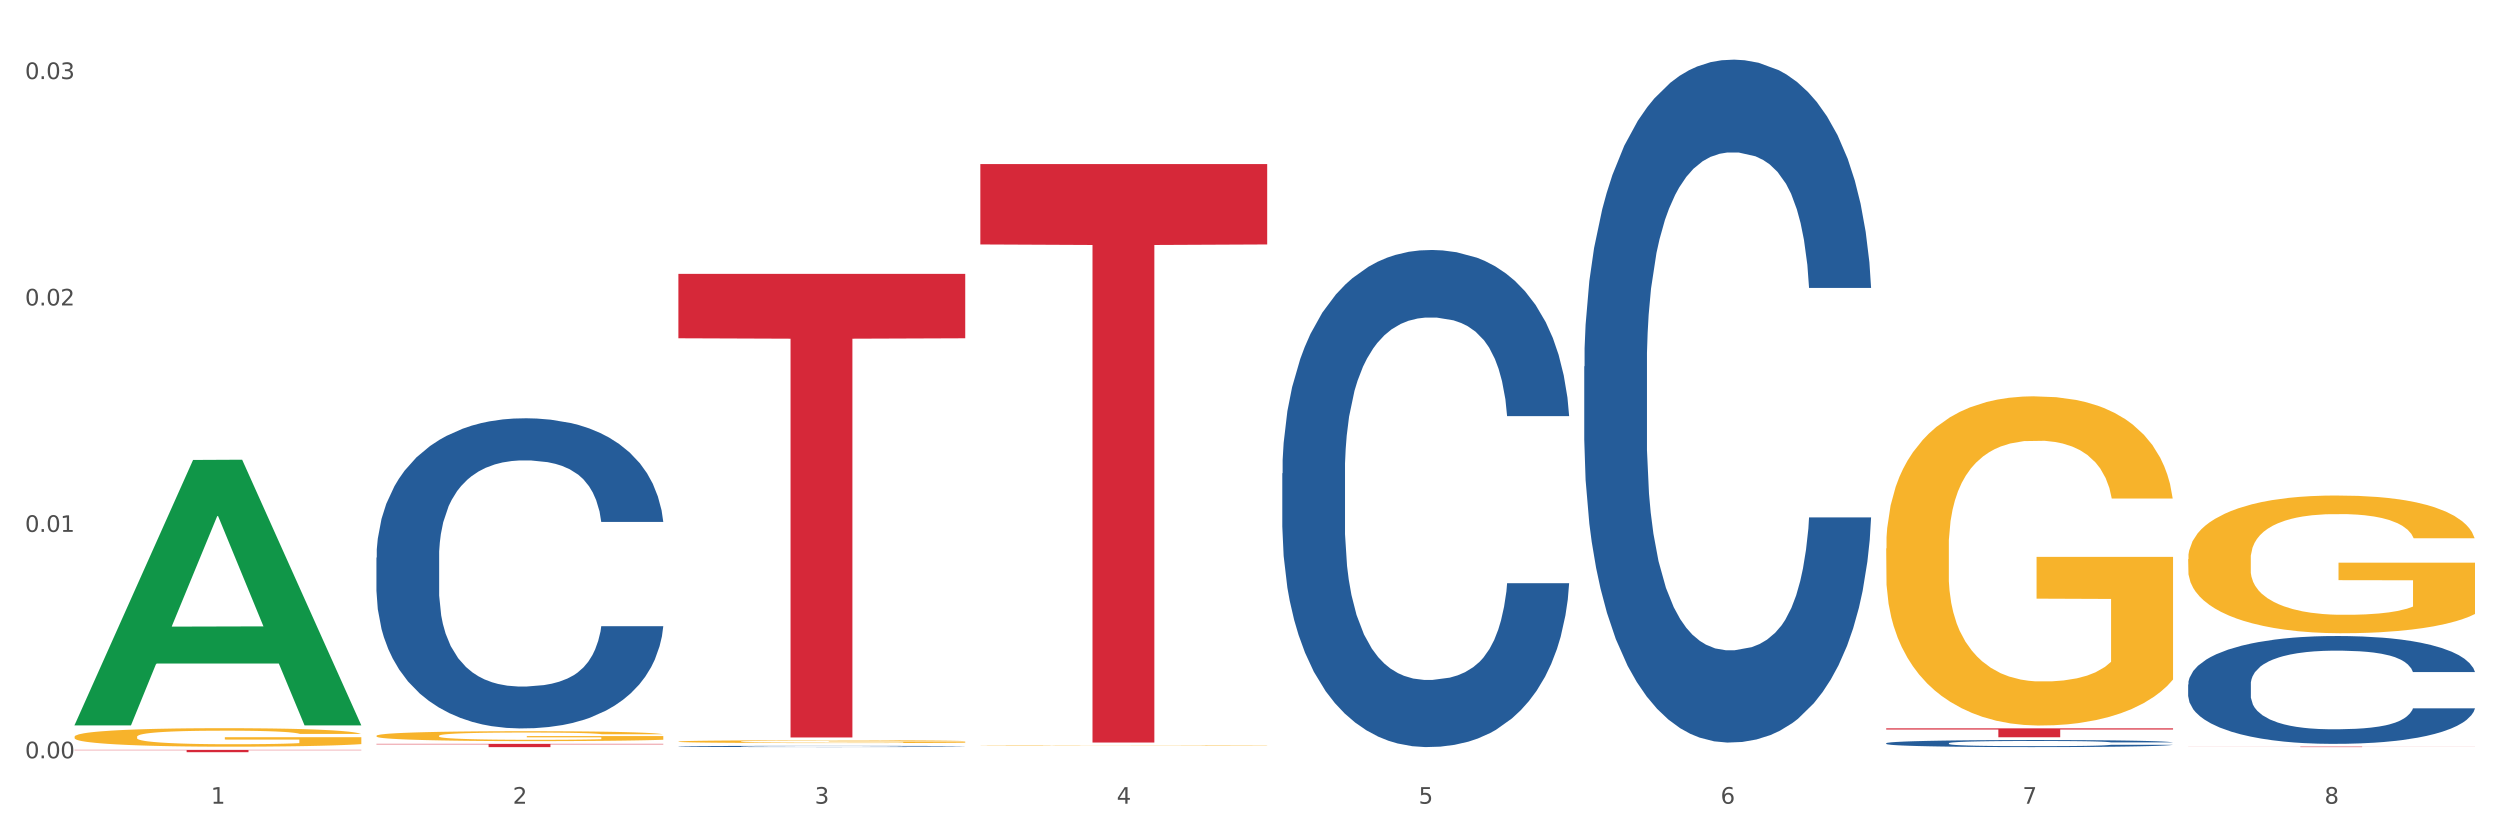 <?xml version="1.0" encoding="utf-8" standalone="no"?>
<!DOCTYPE svg PUBLIC "-//W3C//DTD SVG 1.1//EN"
  "http://www.w3.org/Graphics/SVG/1.1/DTD/svg11.dtd">
<svg xmlns:xlink="http://www.w3.org/1999/xlink" width="1080pt" height="360pt" viewBox="0 0 1080 360" xmlns="http://www.w3.org/2000/svg" version="1.1">
 <rect x="0" y="0" width="1080" height="360" fill="#333333" stroke="none"/>
 <defs>
  <style type="text/css">*{stroke-linejoin: round; stroke-linecap: butt}</style>
 </defs>
 <g id="figure_1">
  <g id="patch_1">
   <path d="M 0 360 
L 1080 360 
L 1080 0 
L 0 0 
z
" style="fill: #ffffff; stroke: #ffffff; stroke-linejoin: miter"/>
  </g>
  <g id="axes_1">
   <g id="matplotlib.axis_1">
    <g id="xtick_1">
     <g id="text_1">
      <!-- 1 -->
      <g style="fill: #4d4d4d" transform="translate(91.082 347.204) scale(0.096 -0.096)">
       <defs>
        <path id="DejaVuSans-31" d="M 794 531 
L 1825 531 
L 1825 4091 
L 703 3866 
L 703 4441 
L 1819 4666 
L 2450 4666 
L 2450 531 
L 3481 531 
L 3481 0 
L 794 0 
L 794 531 
z
" transform="scale(0.016)"/>
       </defs>
       <use xlink:href="#DejaVuSans-31"/>
      </g>
     </g>
    </g>
    <g id="xtick_2">
     <g id="text_2">
      <!-- 2 -->
      <g style="fill: #4d4d4d" transform="translate(221.525 347.204) scale(0.096 -0.096)">
       <defs>
        <path id="DejaVuSans-32" d="M 1228 531 
L 3431 531 
L 3431 0 
L 469 0 
L 469 531 
Q 828 903 1448 1529 
Q 2069 2156 2228 2338 
Q 2531 2678 2651 2914 
Q 2772 3150 2772 3378 
Q 2772 3750 2511 3984 
Q 2250 4219 1831 4219 
Q 1534 4219 1204 4116 
Q 875 4013 500 3803 
L 500 4441 
Q 881 4594 1212 4672 
Q 1544 4750 1819 4750 
Q 2544 4750 2975 4387 
Q 3406 4025 3406 3419 
Q 3406 3131 3298 2873 
Q 3191 2616 2906 2266 
Q 2828 2175 2409 1742 
Q 1991 1309 1228 531 
z
" transform="scale(0.016)"/>
       </defs>
       <use xlink:href="#DejaVuSans-32"/>
      </g>
     </g>
    </g>
    <g id="xtick_3">
     <g id="text_3">
      <!-- 3 -->
      <g style="fill: #4d4d4d" transform="translate(351.968 347.204) scale(0.096 -0.096)">
       <defs>
        <path id="DejaVuSans-33" d="M 2597 2516 
Q 3050 2419 3304 2112 
Q 3559 1806 3559 1356 
Q 3559 666 3084 287 
Q 2609 -91 1734 -91 
Q 1441 -91 1130 -33 
Q 819 25 488 141 
L 488 750 
Q 750 597 1062 519 
Q 1375 441 1716 441 
Q 2309 441 2620 675 
Q 2931 909 2931 1356 
Q 2931 1769 2642 2001 
Q 2353 2234 1838 2234 
L 1294 2234 
L 1294 2753 
L 1863 2753 
Q 2328 2753 2575 2939 
Q 2822 3125 2822 3475 
Q 2822 3834 2567 4026 
Q 2313 4219 1838 4219 
Q 1578 4219 1281 4162 
Q 984 4106 628 3988 
L 628 4550 
Q 988 4650 1302 4700 
Q 1616 4750 1894 4750 
Q 2613 4750 3031 4423 
Q 3450 4097 3450 3541 
Q 3450 3153 3228 2886 
Q 3006 2619 2597 2516 
z
" transform="scale(0.016)"/>
       </defs>
       <use xlink:href="#DejaVuSans-33"/>
      </g>
     </g>
    </g>
    <g id="xtick_4">
     <g id="text_4">
      <!-- 4 -->
      <g style="fill: #4d4d4d" transform="translate(482.412 347.204) scale(0.096 -0.096)">
       <defs>
        <path id="DejaVuSans-34" d="M 2419 4116 
L 825 1625 
L 2419 1625 
L 2419 4116 
z
M 2253 4666 
L 3047 4666 
L 3047 1625 
L 3713 1625 
L 3713 1100 
L 3047 1100 
L 3047 0 
L 2419 0 
L 2419 1100 
L 313 1100 
L 313 1709 
L 2253 4666 
z
" transform="scale(0.016)"/>
       </defs>
       <use xlink:href="#DejaVuSans-34"/>
      </g>
     </g>
    </g>
    <g id="xtick_5">
     <g id="text_5">
      <!-- 5 -->
      <g style="fill: #4d4d4d" transform="translate(612.855 347.204) scale(0.096 -0.096)">
       <defs>
        <path id="DejaVuSans-35" d="M 691 4666 
L 3169 4666 
L 3169 4134 
L 1269 4134 
L 1269 2991 
Q 1406 3038 1543 3061 
Q 1681 3084 1819 3084 
Q 2600 3084 3056 2656 
Q 3513 2228 3513 1497 
Q 3513 744 3044 326 
Q 2575 -91 1722 -91 
Q 1428 -91 1123 -41 
Q 819 9 494 109 
L 494 744 
Q 775 591 1075 516 
Q 1375 441 1709 441 
Q 2250 441 2565 725 
Q 2881 1009 2881 1497 
Q 2881 1984 2565 2268 
Q 2250 2553 1709 2553 
Q 1456 2553 1204 2497 
Q 953 2441 691 2322 
L 691 4666 
z
" transform="scale(0.016)"/>
       </defs>
       <use xlink:href="#DejaVuSans-35"/>
      </g>
     </g>
    </g>
    <g id="xtick_6">
     <g id="text_6">
      <!-- 6 -->
      <g style="fill: #4d4d4d" transform="translate(743.299 347.204) scale(0.096 -0.096)">
       <defs>
        <path id="DejaVuSans-36" d="M 2113 2584 
Q 1688 2584 1439 2293 
Q 1191 2003 1191 1497 
Q 1191 994 1439 701 
Q 1688 409 2113 409 
Q 2538 409 2786 701 
Q 3034 994 3034 1497 
Q 3034 2003 2786 2293 
Q 2538 2584 2113 2584 
z
M 3366 4563 
L 3366 3988 
Q 3128 4100 2886 4159 
Q 2644 4219 2406 4219 
Q 1781 4219 1451 3797 
Q 1122 3375 1075 2522 
Q 1259 2794 1537 2939 
Q 1816 3084 2150 3084 
Q 2853 3084 3261 2657 
Q 3669 2231 3669 1497 
Q 3669 778 3244 343 
Q 2819 -91 2113 -91 
Q 1303 -91 875 529 
Q 447 1150 447 2328 
Q 447 3434 972 4092 
Q 1497 4750 2381 4750 
Q 2619 4750 2861 4703 
Q 3103 4656 3366 4563 
z
" transform="scale(0.016)"/>
       </defs>
       <use xlink:href="#DejaVuSans-36"/>
      </g>
     </g>
    </g>
    <g id="xtick_7">
     <g id="text_7">
      <!-- 7 -->
      <g style="fill: #4d4d4d" transform="translate(873.742 347.204) scale(0.096 -0.096)">
       <defs>
        <path id="DejaVuSans-37" d="M 525 4666 
L 3525 4666 
L 3525 4397 
L 1831 0 
L 1172 0 
L 2766 4134 
L 525 4134 
L 525 4666 
z
" transform="scale(0.016)"/>
       </defs>
       <use xlink:href="#DejaVuSans-37"/>
      </g>
     </g>
    </g>
    <g id="xtick_8">
     <g id="text_8">
      <!-- 8 -->
      <g style="fill: #4d4d4d" transform="translate(1004.185 347.204) scale(0.096 -0.096)">
       <defs>
        <path id="DejaVuSans-38" d="M 2034 2216 
Q 1584 2216 1326 1975 
Q 1069 1734 1069 1313 
Q 1069 891 1326 650 
Q 1584 409 2034 409 
Q 2484 409 2743 651 
Q 3003 894 3003 1313 
Q 3003 1734 2745 1975 
Q 2488 2216 2034 2216 
z
M 1403 2484 
Q 997 2584 770 2862 
Q 544 3141 544 3541 
Q 544 4100 942 4425 
Q 1341 4750 2034 4750 
Q 2731 4750 3128 4425 
Q 3525 4100 3525 3541 
Q 3525 3141 3298 2862 
Q 3072 2584 2669 2484 
Q 3125 2378 3379 2068 
Q 3634 1759 3634 1313 
Q 3634 634 3220 271 
Q 2806 -91 2034 -91 
Q 1263 -91 848 271 
Q 434 634 434 1313 
Q 434 1759 690 2068 
Q 947 2378 1403 2484 
z
M 1172 3481 
Q 1172 3119 1398 2916 
Q 1625 2713 2034 2713 
Q 2441 2713 2670 2916 
Q 2900 3119 2900 3481 
Q 2900 3844 2670 4047 
Q 2441 4250 2034 4250 
Q 1625 4250 1398 4047 
Q 1172 3844 1172 3481 
z
" transform="scale(0.016)"/>
       </defs>
       <use xlink:href="#DejaVuSans-38"/>
      </g>
     </g>
    </g>
    <g id="xtick_9"/>
    <g id="xtick_10"/>
    <g id="xtick_11"/>
    <g id="xtick_12"/>
    <g id="xtick_13"/>
    <g id="xtick_14"/>
    <g id="xtick_15"/>
   </g>
   <g id="matplotlib.axis_2">
    <g id="ytick_1">
     <g id="text_9">
      <!-- 0.00 -->
      <g style="fill: #4d4d4d" transform="translate(10.8 327.588) scale(0.096 -0.096)">
       <defs>
        <path id="DejaVuSans-30" d="M 2034 4250 
Q 1547 4250 1301 3770 
Q 1056 3291 1056 2328 
Q 1056 1369 1301 889 
Q 1547 409 2034 409 
Q 2525 409 2770 889 
Q 3016 1369 3016 2328 
Q 3016 3291 2770 3770 
Q 2525 4250 2034 4250 
z
M 2034 4750 
Q 2819 4750 3233 4129 
Q 3647 3509 3647 2328 
Q 3647 1150 3233 529 
Q 2819 -91 2034 -91 
Q 1250 -91 836 529 
Q 422 1150 422 2328 
Q 422 3509 836 4129 
Q 1250 4750 2034 4750 
z
" transform="scale(0.016)"/>
        <path id="DejaVuSans-2e" d="M 684 794 
L 1344 794 
L 1344 0 
L 684 0 
L 684 794 
z
" transform="scale(0.016)"/>
       </defs>
       <use xlink:href="#DejaVuSans-30"/>
       <use xlink:href="#DejaVuSans-2e" transform="translate(63.623 0)"/>
       <use xlink:href="#DejaVuSans-30" transform="translate(95.41 0)"/>
       <use xlink:href="#DejaVuSans-30" transform="translate(159.033 0)"/>
      </g>
     </g>
    </g>
    <g id="ytick_2">
     <g id="text_10">
      <!-- 0.01 -->
      <g style="fill: #4d4d4d" transform="translate(10.8 229.778) scale(0.096 -0.096)">
       <use xlink:href="#DejaVuSans-30"/>
       <use xlink:href="#DejaVuSans-2e" transform="translate(63.623 0)"/>
       <use xlink:href="#DejaVuSans-30" transform="translate(95.41 0)"/>
       <use xlink:href="#DejaVuSans-31" transform="translate(159.033 0)"/>
      </g>
     </g>
    </g>
    <g id="ytick_3">
     <g id="text_11">
      <!-- 0.02 -->
      <g style="fill: #4d4d4d" transform="translate(10.8 131.968) scale(0.096 -0.096)">
       <use xlink:href="#DejaVuSans-30"/>
       <use xlink:href="#DejaVuSans-2e" transform="translate(63.623 0)"/>
       <use xlink:href="#DejaVuSans-30" transform="translate(95.41 0)"/>
       <use xlink:href="#DejaVuSans-32" transform="translate(159.033 0)"/>
      </g>
     </g>
    </g>
    <g id="ytick_4">
     <g id="text_12">
      <!-- 0.03 -->
      <g style="fill: #4d4d4d" transform="translate(10.8 34.158) scale(0.096 -0.096)">
       <use xlink:href="#DejaVuSans-30"/>
       <use xlink:href="#DejaVuSans-2e" transform="translate(63.623 0)"/>
       <use xlink:href="#DejaVuSans-30" transform="translate(95.41 0)"/>
       <use xlink:href="#DejaVuSans-33" transform="translate(159.033 0)"/>
      </g>
     </g>
    </g>
    <g id="ytick_5"/>
    <g id="ytick_6"/>
    <g id="ytick_7"/>
   </g>
   <g id="PolyCollection_1">
    <path d="M 32.175 313.168 
L 32.303 313.06 
L 83.404 198.698 
L 104.611 198.591 
L 156.096 313.384 
L 131.567 313.384 
L 120.453 286.652 
L 67.691 286.652 
L 67.307 287.084 
L 56.576 313.384 
L 32.175 313.384 
L 32.175 313.168 
L 74.334 270.7 
L 113.81 270.592 
L 94.263 223.058 
L 94.008 222.843 
L 93.752 223.166 
L 74.206 270.592 
L 74.334 270.7 
L 32.175 313.168 
z
" clip-path="url(#p8a405b2343)" style="fill: #109648"/>
    <path d="M 553.949 204.482 
L 554.095 204.286 
L 554.095 198.794 
L 554.535 191.341 
L 556.146 177.612 
L 558.196 167.217 
L 561.712 155.057 
L 563.616 149.957 
L 566.106 144.27 
L 571.233 135.052 
L 577.092 127.206 
L 581.194 122.892 
L 584.27 120.146 
L 591.154 115.242 
L 595.109 113.085 
L 599.211 111.32 
L 602.726 110.143 
L 608.585 108.77 
L 613.273 108.182 
L 618.692 107.986 
L 623.233 108.182 
L 629.239 108.966 
L 638.028 111.32 
L 641.397 112.693 
L 645.937 115.046 
L 650.625 118.184 
L 654.433 121.322 
L 658.828 125.833 
L 663.368 131.717 
L 667.763 139.17 
L 670.839 146.035 
L 673.329 153.292 
L 675.526 162.118 
L 677.137 171.728 
L 677.87 179.769 
L 651.064 179.769 
L 650.332 172.512 
L 648.867 164.667 
L 647.402 159.372 
L 645.791 155.057 
L 643.301 150.154 
L 641.104 147.016 
L 637.442 143.289 
L 634.073 140.936 
L 631.289 139.563 
L 627.92 138.386 
L 620.743 137.209 
L 615.616 137.209 
L 612.394 137.601 
L 608.439 138.582 
L 605.07 139.955 
L 601.115 142.308 
L 598.039 144.858 
L 594.963 148.192 
L 593.205 150.546 
L 590.568 154.861 
L 588.811 158.391 
L 586.467 164.471 
L 585.149 168.786 
L 582.805 179.965 
L 581.78 188.203 
L 581.34 193.891 
L 581.047 200.167 
L 581.047 230.763 
L 581.926 244.492 
L 582.658 250.376 
L 583.83 257.045 
L 586.027 265.674 
L 589.25 274.108 
L 592.619 280.188 
L 595.402 283.915 
L 598.039 286.66 
L 600.675 288.818 
L 603.898 290.779 
L 606.535 291.956 
L 610.489 293.133 
L 615.177 293.721 
L 618.839 293.721 
L 626.309 292.74 
L 629.678 291.76 
L 632.901 290.387 
L 636.416 288.229 
L 639.199 285.876 
L 640.811 284.111 
L 643.447 280.384 
L 645.498 276.462 
L 647.256 271.951 
L 648.428 268.028 
L 649.746 262.144 
L 650.771 255.476 
L 651.064 251.945 
L 677.87 251.945 
L 677.284 259.006 
L 676.259 265.871 
L 674.208 275.089 
L 672.597 280.384 
L 670.106 286.856 
L 667.47 292.348 
L 663.808 298.428 
L 660.439 302.939 
L 656.923 306.862 
L 653.115 310.392 
L 646.23 315.295 
L 643.74 316.668 
L 638.467 319.022 
L 634.366 320.395 
L 628.36 321.768 
L 622.208 322.552 
L 615.763 322.748 
L 610.05 322.356 
L 603.751 321.179 
L 599.797 320.002 
L 595.402 318.237 
L 590.275 315.491 
L 585.442 312.157 
L 580.901 308.235 
L 576.653 303.724 
L 572.698 298.624 
L 567.571 290.191 
L 563.763 281.953 
L 560.98 274.304 
L 559.075 267.832 
L 557.171 259.594 
L 556.146 253.907 
L 554.535 240.177 
L 553.949 227.429 
L 553.949 204.482 
z
" clip-path="url(#p8a405b2343)" style="fill: #255c99"/>
    <path d="M 684.392 158.324 
L 684.538 158.054 
L 684.538 150.51 
L 684.978 140.271 
L 686.589 121.411 
L 688.64 107.13 
L 692.155 90.425 
L 694.06 83.42 
L 696.55 75.606 
L 701.677 62.942 
L 707.536 52.165 
L 711.637 46.237 
L 714.713 42.465 
L 721.598 35.729 
L 725.553 32.765 
L 729.654 30.34 
L 733.169 28.723 
L 739.029 26.837 
L 743.716 26.029 
L 749.136 25.759 
L 753.677 26.029 
L 759.682 27.107 
L 768.471 30.34 
L 771.84 32.226 
L 776.381 35.459 
L 781.068 39.77 
L 784.877 44.081 
L 789.271 50.279 
L 793.812 58.362 
L 798.206 68.6 
L 801.282 78.031 
L 803.772 88 
L 805.97 100.125 
L 807.581 113.327 
L 808.313 124.374 
L 781.508 124.374 
L 780.775 114.405 
L 779.31 103.628 
L 777.846 96.353 
L 776.234 90.425 
L 773.744 83.689 
L 771.547 79.378 
L 767.885 74.259 
L 764.516 71.025 
L 761.733 69.139 
L 758.364 67.523 
L 751.186 65.906 
L 746.06 65.906 
L 742.837 66.445 
L 738.882 67.792 
L 735.513 69.678 
L 731.558 72.911 
L 728.482 76.414 
L 725.406 80.995 
L 723.648 84.228 
L 721.012 90.156 
L 719.254 95.005 
L 716.91 103.358 
L 715.592 109.286 
L 713.248 124.644 
L 712.223 135.96 
L 711.784 143.774 
L 711.491 152.396 
L 711.491 194.429 
L 712.369 213.29 
L 713.102 221.373 
L 714.274 230.534 
L 716.471 242.389 
L 719.693 253.975 
L 723.062 262.328 
L 725.846 267.447 
L 728.482 271.219 
L 731.119 274.183 
L 734.341 276.877 
L 736.978 278.494 
L 740.933 280.111 
L 745.62 280.919 
L 749.282 280.919 
L 756.753 279.572 
L 760.122 278.224 
L 763.344 276.338 
L 766.86 273.375 
L 769.643 270.141 
L 771.254 267.716 
L 773.891 262.597 
L 775.941 257.208 
L 777.699 251.011 
L 778.871 245.622 
L 780.189 237.539 
L 781.215 228.378 
L 781.508 223.528 
L 808.313 223.528 
L 807.727 233.228 
L 806.702 242.658 
L 804.651 255.322 
L 803.04 262.597 
L 800.55 271.488 
L 797.913 279.033 
L 794.251 287.385 
L 790.882 293.583 
L 787.367 298.971 
L 783.558 303.821 
L 776.674 310.557 
L 774.184 312.443 
L 768.91 315.677 
L 764.809 317.563 
L 758.803 319.449 
L 752.651 320.527 
L 746.206 320.796 
L 740.493 320.257 
L 734.195 318.64 
L 730.24 317.024 
L 725.846 314.599 
L 720.719 310.827 
L 715.885 306.246 
L 711.344 300.857 
L 707.096 294.66 
L 703.141 287.655 
L 698.015 276.069 
L 694.206 264.752 
L 691.423 254.244 
L 689.519 245.353 
L 687.615 234.036 
L 686.589 226.223 
L 684.978 207.362 
L 684.392 189.848 
L 684.392 158.324 
z
" clip-path="url(#p8a405b2343)" style="fill: #255c99"/>
    <path d="M 814.835 321.065 
L 814.982 321.062 
L 814.982 320.984 
L 815.421 320.878 
L 817.033 320.683 
L 819.083 320.535 
L 822.599 320.362 
L 824.503 320.289 
L 826.993 320.208 
L 832.12 320.077 
L 837.979 319.965 
L 842.08 319.904 
L 845.157 319.865 
L 852.041 319.795 
L 855.996 319.764 
L 860.097 319.739 
L 863.613 319.723 
L 869.472 319.703 
L 874.159 319.695 
L 879.579 319.692 
L 884.12 319.695 
L 890.126 319.706 
L 898.914 319.739 
L 902.283 319.759 
L 906.824 319.792 
L 911.512 319.837 
L 915.32 319.882 
L 919.714 319.946 
L 924.255 320.03 
L 928.65 320.136 
L 931.726 320.233 
L 934.216 320.337 
L 936.413 320.462 
L 938.024 320.599 
L 938.757 320.713 
L 911.951 320.713 
L 911.219 320.61 
L 909.754 320.499 
L 908.289 320.423 
L 906.678 320.362 
L 904.188 320.292 
L 901.99 320.247 
L 898.328 320.194 
L 894.959 320.161 
L 892.176 320.141 
L 888.807 320.125 
L 881.63 320.108 
L 876.503 320.108 
L 873.28 320.113 
L 869.326 320.127 
L 865.957 320.147 
L 862.002 320.18 
L 858.926 320.217 
L 855.849 320.264 
L 854.092 320.298 
L 851.455 320.359 
L 849.697 320.409 
L 847.354 320.496 
L 846.035 320.557 
L 843.692 320.716 
L 842.666 320.834 
L 842.227 320.914 
L 841.934 321.004 
L 841.934 321.439 
L 842.813 321.635 
L 843.545 321.718 
L 844.717 321.813 
L 846.914 321.936 
L 850.137 322.056 
L 853.506 322.143 
L 856.289 322.196 
L 858.926 322.235 
L 861.562 322.265 
L 864.785 322.293 
L 867.421 322.31 
L 871.376 322.327 
L 876.064 322.335 
L 879.726 322.335 
L 887.196 322.321 
L 890.565 322.307 
L 893.788 322.288 
L 897.303 322.257 
L 900.086 322.224 
L 901.697 322.198 
L 904.334 322.145 
L 906.385 322.09 
L 908.142 322.025 
L 909.314 321.97 
L 910.633 321.886 
L 911.658 321.791 
L 911.951 321.741 
L 938.757 321.741 
L 938.171 321.841 
L 937.145 321.939 
L 935.095 322.07 
L 933.483 322.145 
L 930.993 322.238 
L 928.357 322.316 
L 924.695 322.402 
L 921.326 322.466 
L 917.81 322.522 
L 914.002 322.572 
L 907.117 322.642 
L 904.627 322.662 
L 899.354 322.695 
L 895.252 322.715 
L 889.247 322.734 
L 883.095 322.746 
L 876.65 322.748 
L 870.937 322.743 
L 864.638 322.726 
L 860.683 322.709 
L 856.289 322.684 
L 851.162 322.645 
L 846.328 322.598 
L 841.788 322.542 
L 837.54 322.478 
L 833.585 322.405 
L 828.458 322.285 
L 824.649 322.168 
L 821.866 322.059 
L 819.962 321.967 
L 818.058 321.85 
L 817.033 321.769 
L 815.421 321.573 
L 814.835 321.392 
L 814.835 321.065 
z
" clip-path="url(#p8a405b2343)" style="fill: #255c99"/>
    <path d="M 945.279 295.693 
L 945.425 295.65 
L 945.425 294.459 
L 945.865 292.841 
L 947.476 289.863 
L 949.527 287.607 
L 953.042 284.969 
L 954.946 283.862 
L 957.437 282.628 
L 962.563 280.628 
L 968.422 278.926 
L 972.524 277.99 
L 975.6 277.394 
L 982.484 276.33 
L 986.439 275.862 
L 990.541 275.479 
L 994.056 275.223 
L 999.915 274.926 
L 1004.603 274.798 
L 1010.022 274.755 
L 1014.563 274.798 
L 1020.569 274.968 
L 1029.358 275.479 
L 1032.727 275.777 
L 1037.268 276.287 
L 1041.955 276.968 
L 1045.763 277.649 
L 1050.158 278.628 
L 1054.699 279.905 
L 1059.093 281.522 
L 1062.169 283.011 
L 1064.659 284.586 
L 1066.856 286.501 
L 1068.468 288.586 
L 1069.2 290.331 
L 1042.394 290.331 
L 1041.662 288.756 
L 1040.197 287.054 
L 1038.732 285.905 
L 1037.121 284.969 
L 1034.631 283.905 
L 1032.434 283.224 
L 1028.772 282.415 
L 1025.403 281.905 
L 1022.62 281.607 
L 1019.251 281.351 
L 1012.073 281.096 
L 1006.946 281.096 
L 1003.724 281.181 
L 999.769 281.394 
L 996.4 281.692 
L 992.445 282.203 
L 989.369 282.756 
L 986.293 283.479 
L 984.535 283.99 
L 981.899 284.926 
L 980.141 285.692 
L 977.797 287.011 
L 976.479 287.948 
L 974.135 290.373 
L 973.11 292.161 
L 972.67 293.395 
L 972.377 294.756 
L 972.377 301.395 
L 973.256 304.374 
L 973.989 305.651 
L 975.16 307.098 
L 977.358 308.97 
L 980.58 310.8 
L 983.949 312.119 
L 986.732 312.928 
L 989.369 313.524 
L 992.006 313.992 
L 995.228 314.417 
L 997.865 314.673 
L 1001.82 314.928 
L 1006.507 315.056 
L 1010.169 315.056 
L 1017.639 314.843 
L 1021.008 314.63 
L 1024.231 314.332 
L 1027.746 313.864 
L 1030.53 313.353 
L 1032.141 312.97 
L 1034.777 312.162 
L 1036.828 311.311 
L 1038.586 310.332 
L 1039.758 309.481 
L 1041.076 308.204 
L 1042.101 306.757 
L 1042.394 305.991 
L 1069.2 305.991 
L 1068.614 307.523 
L 1067.589 309.013 
L 1065.538 311.013 
L 1063.927 312.162 
L 1061.437 313.566 
L 1058.8 314.758 
L 1055.138 316.077 
L 1051.769 317.056 
L 1048.254 317.907 
L 1044.445 318.673 
L 1037.561 319.737 
L 1035.07 320.035 
L 1029.797 320.545 
L 1025.696 320.843 
L 1019.69 321.141 
L 1013.538 321.311 
L 1007.093 321.354 
L 1001.38 321.269 
L 995.082 321.013 
L 991.127 320.758 
L 986.732 320.375 
L 981.606 319.779 
L 976.772 319.056 
L 972.231 318.205 
L 967.983 317.226 
L 964.028 316.119 
L 958.901 314.29 
L 955.093 312.502 
L 952.31 310.843 
L 950.406 309.438 
L 948.501 307.651 
L 947.476 306.417 
L 945.865 303.438 
L 945.279 300.672 
L 945.279 295.693 
z
" clip-path="url(#p8a405b2343)" style="fill: #255c99"/>
    <path d="M 32.175 318.272 
L 32.321 318.265 
L 32.321 318.002 
L 32.614 317.776 
L 34.077 317.228 
L 36.272 316.775 
L 37.881 316.534 
L 39.49 316.337 
L 41.392 316.139 
L 43.733 315.935 
L 47.976 315.635 
L 50.61 315.482 
L 53.828 315.321 
L 59.681 315.088 
L 63.923 314.956 
L 68.313 314.847 
L 75.482 314.715 
L 80.163 314.657 
L 85.138 314.613 
L 91.136 314.584 
L 95.672 314.576 
L 105.621 314.598 
L 114.106 314.664 
L 118.203 314.715 
L 123.47 314.803 
L 126.25 314.861 
L 130.785 314.978 
L 135.467 315.131 
L 138.686 315.263 
L 143.514 315.511 
L 147.172 315.76 
L 150.537 316.066 
L 152.292 316.278 
L 153.609 316.475 
L 154.779 316.702 
L 155.95 317.06 
L 129.615 317.06 
L 128.591 316.804 
L 126.981 316.563 
L 124.64 316.329 
L 122.592 316.183 
L 119.081 316.001 
L 115.862 315.884 
L 112.497 315.796 
L 108.4 315.723 
L 105.182 315.686 
L 100.646 315.657 
L 91.722 315.665 
L 85.723 315.723 
L 81.626 315.796 
L 78.993 315.862 
L 76.652 315.935 
L 74.019 316.037 
L 70.946 316.19 
L 68.752 316.329 
L 66.557 316.505 
L 64.801 316.68 
L 63.192 316.884 
L 61.875 317.104 
L 60.851 317.33 
L 59.973 317.608 
L 59.242 318.068 
L 59.242 319.068 
L 59.534 319.295 
L 60.266 319.594 
L 61.144 319.821 
L 62.607 320.091 
L 63.923 320.274 
L 66.411 320.537 
L 69.19 320.756 
L 71.385 320.894 
L 73.58 321.011 
L 77.384 321.172 
L 81.626 321.303 
L 85.284 321.384 
L 90.259 321.457 
L 93.624 321.486 
L 96.55 321.501 
L 103.719 321.501 
L 108.839 321.479 
L 114.545 321.428 
L 118.934 321.362 
L 122.592 321.282 
L 126.689 321.15 
L 129.322 321.026 
L 129.322 319.499 
L 97.135 319.492 
L 97.135 318.477 
L 156.096 318.477 
L 156.096 321.457 
L 153.609 321.61 
L 150.829 321.749 
L 147.903 321.873 
L 143.514 322.027 
L 138.247 322.173 
L 133.565 322.275 
L 128.591 322.363 
L 122.738 322.443 
L 115.131 322.516 
L 110.449 322.545 
L 104.596 322.567 
L 97.72 322.574 
L 91.722 322.56 
L 85.869 322.523 
L 79.724 322.458 
L 73.726 322.363 
L 69.19 322.268 
L 64.655 322.151 
L 59.827 321.997 
L 56.023 321.851 
L 53.097 321.72 
L 49.878 321.552 
L 46.367 321.333 
L 43.733 321.135 
L 41.392 320.931 
L 38.905 320.668 
L 37.149 320.442 
L 35.394 320.157 
L 34.37 319.945 
L 33.199 319.616 
L 32.321 319.156 
L 32.175 318.272 
z
" clip-path="url(#p8a405b2343)" style="fill: #f7b32b"/>
    <path d="M 162.618 317.862 
L 162.765 317.858 
L 162.765 317.717 
L 163.057 317.596 
L 164.52 317.302 
L 166.715 317.059 
L 168.324 316.93 
L 169.934 316.824 
L 171.836 316.718 
L 174.177 316.609 
L 178.419 316.448 
L 181.053 316.366 
L 184.272 316.28 
L 190.124 316.154 
L 194.367 316.084 
L 198.756 316.025 
L 205.925 315.954 
L 210.607 315.923 
L 215.581 315.899 
L 221.58 315.884 
L 226.115 315.88 
L 236.064 315.892 
L 244.55 315.927 
L 248.646 315.954 
L 253.913 316.001 
L 256.693 316.033 
L 261.229 316.095 
L 265.91 316.178 
L 269.129 316.248 
L 273.957 316.381 
L 277.615 316.515 
L 280.98 316.679 
L 282.736 316.793 
L 284.052 316.899 
L 285.223 317.02 
L 286.393 317.212 
L 260.058 317.212 
L 259.034 317.075 
L 257.425 316.946 
L 255.084 316.82 
L 253.036 316.742 
L 249.524 316.644 
L 246.305 316.581 
L 242.94 316.534 
L 238.844 316.495 
L 235.625 316.475 
L 231.09 316.46 
L 222.165 316.464 
L 216.166 316.495 
L 212.07 316.534 
L 209.436 316.569 
L 207.095 316.609 
L 204.462 316.663 
L 201.389 316.746 
L 199.195 316.82 
L 197 316.914 
L 195.245 317.008 
L 193.635 317.118 
L 192.319 317.235 
L 191.294 317.357 
L 190.417 317.506 
L 189.685 317.753 
L 189.685 318.289 
L 189.978 318.411 
L 190.709 318.571 
L 191.587 318.693 
L 193.05 318.838 
L 194.367 318.936 
L 196.854 319.077 
L 199.634 319.194 
L 201.828 319.269 
L 204.023 319.331 
L 207.827 319.418 
L 212.07 319.488 
L 215.727 319.531 
L 220.702 319.57 
L 224.067 319.586 
L 226.993 319.594 
L 234.162 319.594 
L 239.283 319.582 
L 244.989 319.555 
L 249.378 319.52 
L 253.036 319.476 
L 257.132 319.406 
L 259.766 319.339 
L 259.766 318.521 
L 227.578 318.517 
L 227.578 317.972 
L 286.54 317.972 
L 286.54 319.57 
L 284.052 319.653 
L 281.273 319.727 
L 278.346 319.794 
L 273.957 319.876 
L 268.69 319.954 
L 264.008 320.009 
L 259.034 320.056 
L 253.182 320.099 
L 245.574 320.139 
L 240.892 320.154 
L 235.04 320.166 
L 228.164 320.17 
L 222.165 320.162 
L 216.313 320.142 
L 210.168 320.107 
L 204.169 320.056 
L 199.634 320.005 
L 195.098 319.943 
L 190.27 319.86 
L 186.466 319.782 
L 183.54 319.712 
L 180.321 319.621 
L 176.81 319.504 
L 174.177 319.398 
L 171.836 319.288 
L 169.348 319.147 
L 167.593 319.026 
L 165.837 318.873 
L 164.813 318.759 
L 163.643 318.583 
L 162.765 318.336 
L 162.618 317.862 
z
" clip-path="url(#p8a405b2343)" style="fill: #f7b32b"/>
    <path d="M 293.062 320.353 
L 293.208 320.352 
L 293.208 320.311 
L 293.501 320.277 
L 294.964 320.193 
L 297.158 320.124 
L 298.768 320.087 
L 300.377 320.057 
L 302.279 320.026 
L 304.62 319.995 
L 308.863 319.949 
L 311.496 319.926 
L 314.715 319.901 
L 320.567 319.866 
L 324.81 319.845 
L 329.199 319.829 
L 336.368 319.809 
L 341.05 319.8 
L 346.025 319.793 
L 352.023 319.788 
L 356.559 319.787 
L 366.507 319.791 
L 374.993 319.801 
L 379.09 319.809 
L 384.357 319.822 
L 387.137 319.831 
L 391.672 319.849 
L 396.354 319.872 
L 399.573 319.892 
L 404.401 319.93 
L 408.058 319.968 
L 411.423 320.015 
L 413.179 320.048 
L 414.496 320.078 
L 415.666 320.112 
L 416.837 320.167 
L 390.502 320.167 
L 389.477 320.128 
L 387.868 320.091 
L 385.527 320.055 
L 383.479 320.033 
L 379.968 320.005 
L 376.749 319.987 
L 373.384 319.974 
L 369.287 319.963 
L 366.069 319.957 
L 361.533 319.953 
L 352.608 319.954 
L 346.61 319.963 
L 342.513 319.974 
L 339.88 319.984 
L 337.539 319.995 
L 334.905 320.011 
L 331.833 320.034 
L 329.638 320.055 
L 327.444 320.082 
L 325.688 320.109 
L 324.079 320.14 
L 322.762 320.174 
L 321.738 320.209 
L 320.86 320.251 
L 320.128 320.321 
L 320.128 320.475 
L 320.421 320.509 
L 321.153 320.555 
L 322.03 320.59 
L 323.493 320.631 
L 324.81 320.659 
L 327.297 320.699 
L 330.077 320.733 
L 332.272 320.754 
L 334.466 320.772 
L 338.27 320.796 
L 342.513 320.816 
L 346.171 320.829 
L 351.145 320.84 
L 354.51 320.844 
L 357.436 320.847 
L 364.605 320.847 
L 369.726 320.843 
L 375.432 320.835 
L 379.821 320.825 
L 383.479 320.813 
L 387.576 320.793 
L 390.209 320.774 
L 390.209 320.54 
L 358.022 320.539 
L 358.022 320.384 
L 416.983 320.384 
L 416.983 320.84 
L 414.496 320.863 
L 411.716 320.885 
L 408.79 320.904 
L 404.401 320.927 
L 399.134 320.949 
L 394.452 320.965 
L 389.477 320.978 
L 383.625 320.991 
L 376.017 321.002 
L 371.336 321.006 
L 365.483 321.01 
L 358.607 321.011 
L 352.608 321.009 
L 346.756 321.003 
L 340.611 320.993 
L 334.613 320.978 
L 330.077 320.964 
L 325.542 320.946 
L 320.714 320.923 
L 316.91 320.9 
L 313.984 320.88 
L 310.765 320.854 
L 307.253 320.821 
L 304.62 320.791 
L 302.279 320.759 
L 299.792 320.719 
L 298.036 320.685 
L 296.281 320.641 
L 295.256 320.609 
L 294.086 320.558 
L 293.208 320.488 
L 293.062 320.353 
z
" clip-path="url(#p8a405b2343)" style="fill: #f7b32b"/>
    <path d="M 423.505 322.063 
L 423.651 322.063 
L 423.651 322.056 
L 423.944 322.049 
L 425.407 322.034 
L 427.602 322.021 
L 429.211 322.014 
L 430.82 322.009 
L 432.722 322.003 
L 435.063 321.997 
L 439.306 321.989 
L 441.94 321.985 
L 445.158 321.98 
L 451.011 321.973 
L 455.254 321.97 
L 459.643 321.967 
L 466.812 321.963 
L 471.494 321.961 
L 476.468 321.96 
L 482.467 321.959 
L 487.002 321.959 
L 496.951 321.96 
L 505.437 321.962 
L 509.533 321.963 
L 514.8 321.965 
L 517.58 321.967 
L 522.115 321.97 
L 526.797 321.975 
L 530.016 321.978 
L 534.844 321.985 
L 538.502 321.992 
L 541.867 322.001 
L 543.622 322.007 
L 544.939 322.013 
L 546.11 322.019 
L 547.28 322.029 
L 520.945 322.029 
L 519.921 322.022 
L 518.312 322.015 
L 515.971 322.008 
L 513.922 322.004 
L 510.411 321.999 
L 507.192 321.996 
L 503.827 321.993 
L 499.731 321.991 
L 496.512 321.99 
L 491.976 321.99 
L 483.052 321.99 
L 477.053 321.991 
L 472.957 321.993 
L 470.323 321.995 
L 467.982 321.997 
L 465.349 322 
L 462.276 322.005 
L 460.082 322.008 
L 457.887 322.013 
L 456.131 322.018 
L 454.522 322.024 
L 453.205 322.03 
L 452.181 322.037 
L 451.303 322.045 
L 450.572 322.058 
L 450.572 322.086 
L 450.864 322.092 
L 451.596 322.101 
L 452.474 322.107 
L 453.937 322.115 
L 455.254 322.12 
L 457.741 322.127 
L 460.521 322.133 
L 462.715 322.137 
L 464.91 322.141 
L 468.714 322.145 
L 472.957 322.149 
L 476.614 322.151 
L 481.589 322.153 
L 484.954 322.154 
L 487.88 322.154 
L 495.049 322.154 
L 500.17 322.154 
L 505.875 322.152 
L 510.265 322.15 
L 513.922 322.148 
L 518.019 322.144 
L 520.652 322.141 
L 520.652 322.098 
L 488.465 322.098 
L 488.465 322.069 
L 547.426 322.069 
L 547.426 322.153 
L 544.939 322.157 
L 542.159 322.161 
L 539.233 322.165 
L 534.844 322.169 
L 529.577 322.173 
L 524.895 322.176 
L 519.921 322.179 
L 514.069 322.181 
L 506.461 322.183 
L 501.779 322.184 
L 495.927 322.184 
L 489.05 322.185 
L 483.052 322.184 
L 477.2 322.183 
L 471.055 322.181 
L 465.056 322.179 
L 460.521 322.176 
L 455.985 322.173 
L 451.157 322.168 
L 447.353 322.164 
L 444.427 322.16 
L 441.208 322.156 
L 437.697 322.15 
L 435.063 322.144 
L 432.722 322.138 
L 430.235 322.131 
L 428.48 322.124 
L 426.724 322.116 
L 425.7 322.11 
L 424.529 322.101 
L 423.651 322.088 
L 423.505 322.063 
z
" clip-path="url(#p8a405b2343)" style="fill: #f7b32b"/>
    <path d="M 945.279 241.555 
L 945.425 241.5 
L 945.425 239.544 
L 945.718 237.859 
L 947.181 233.784 
L 949.375 230.414 
L 950.985 228.621 
L 952.594 227.154 
L 954.496 225.687 
L 956.837 224.165 
L 961.08 221.937 
L 963.713 220.796 
L 966.932 219.6 
L 972.784 217.861 
L 977.027 216.883 
L 981.416 216.068 
L 988.585 215.09 
L 993.267 214.655 
L 998.242 214.329 
L 1004.24 214.112 
L 1008.776 214.057 
L 1018.724 214.22 
L 1027.21 214.709 
L 1031.307 215.09 
L 1036.574 215.742 
L 1039.354 216.177 
L 1043.889 217.046 
L 1048.571 218.187 
L 1051.79 219.165 
L 1056.618 221.013 
L 1060.275 222.861 
L 1063.64 225.143 
L 1065.396 226.719 
L 1066.713 228.186 
L 1067.883 229.871 
L 1069.054 232.534 
L 1042.719 232.534 
L 1041.694 230.632 
L 1040.085 228.838 
L 1037.744 227.1 
L 1035.696 226.013 
L 1032.185 224.654 
L 1028.966 223.785 
L 1025.601 223.132 
L 1021.504 222.589 
L 1018.285 222.317 
L 1013.75 222.1 
L 1004.825 222.154 
L 998.827 222.589 
L 994.73 223.132 
L 992.097 223.622 
L 989.756 224.165 
L 987.122 224.926 
L 984.05 226.067 
L 981.855 227.1 
L 979.661 228.404 
L 977.905 229.708 
L 976.296 231.23 
L 974.979 232.86 
L 973.955 234.544 
L 973.077 236.61 
L 972.345 240.033 
L 972.345 247.478 
L 972.638 249.163 
L 973.37 251.391 
L 974.247 253.075 
L 975.71 255.086 
L 977.027 256.445 
L 979.514 258.401 
L 982.294 260.031 
L 984.489 261.064 
L 986.683 261.933 
L 990.487 263.129 
L 994.73 264.107 
L 998.388 264.705 
L 1003.362 265.248 
L 1006.727 265.466 
L 1009.653 265.574 
L 1016.822 265.574 
L 1021.943 265.411 
L 1027.649 265.031 
L 1032.038 264.542 
L 1035.696 263.944 
L 1039.792 262.966 
L 1042.426 262.042 
L 1042.426 250.684 
L 1010.239 250.63 
L 1010.239 243.076 
L 1069.2 243.076 
L 1069.2 265.248 
L 1066.713 266.389 
L 1063.933 267.422 
L 1061.007 268.346 
L 1056.618 269.487 
L 1051.351 270.574 
L 1046.669 271.335 
L 1041.694 271.987 
L 1035.842 272.584 
L 1028.234 273.128 
L 1023.553 273.345 
L 1017.7 273.508 
L 1010.824 273.563 
L 1004.825 273.454 
L 998.973 273.182 
L 992.828 272.693 
L 986.83 271.987 
L 982.294 271.28 
L 977.759 270.411 
L 972.931 269.27 
L 969.127 268.183 
L 966.201 267.205 
L 962.982 265.955 
L 959.47 264.324 
L 956.837 262.857 
L 954.496 261.335 
L 952.009 259.379 
L 950.253 257.695 
L 948.498 255.575 
L 947.473 253.999 
L 946.303 251.554 
L 945.425 248.13 
L 945.279 241.555 
z
" clip-path="url(#p8a405b2343)" style="fill: #f7b32b"/>
    <path d="M 32.175 323.941 
L 156.096 323.941 
L 156.096 324.081 
L 107.35 324.082 
L 107.35 324.95 
L 80.628 324.95 
L 80.628 324.082 
L 32.175 324.081 
L 32.175 323.942 
L 32.175 323.941 
z
" clip-path="url(#p8a405b2343)" style="fill: #d62839"/>
    <path d="M 162.618 321.363 
L 286.54 321.363 
L 286.54 321.555 
L 237.793 321.557 
L 237.793 322.748 
L 211.071 322.748 
L 211.071 321.557 
L 162.618 321.555 
L 162.618 321.364 
L 162.618 321.363 
z
" clip-path="url(#p8a405b2343)" style="fill: #d62839"/>
    <path d="M 293.062 118.3 
L 416.983 118.3 
L 416.983 146.134 
L 368.237 146.322 
L 368.237 318.595 
L 341.514 318.595 
L 341.514 146.322 
L 293.062 146.134 
L 293.062 118.488 
L 293.062 118.3 
z
" clip-path="url(#p8a405b2343)" style="fill: #d62839"/>
    <path d="M 423.505 70.876 
L 547.426 70.876 
L 547.426 105.603 
L 498.68 105.837 
L 498.68 320.766 
L 471.958 320.766 
L 471.958 105.837 
L 423.505 105.603 
L 423.505 71.111 
L 423.505 70.876 
z
" clip-path="url(#p8a405b2343)" style="fill: #d62839"/>
    <path d="M 814.835 314.626 
L 938.757 314.626 
L 938.757 315.165 
L 890.01 315.168 
L 890.01 318.499 
L 863.288 318.499 
L 863.288 315.168 
L 814.835 315.165 
L 814.835 314.63 
L 814.835 314.626 
z
" clip-path="url(#p8a405b2343)" style="fill: #d62839"/>
    <path d="M 945.279 322.546 
L 1069.2 322.546 
L 1069.2 322.575 
L 1020.454 322.575 
L 1020.454 322.748 
L 993.731 322.748 
L 993.731 322.575 
L 945.279 322.575 
L 945.279 322.547 
L 945.279 322.546 
z
" clip-path="url(#p8a405b2343)" style="fill: #d62839"/>
    <path d="M 293.062 322.448 
L 293.208 322.448 
L 293.208 322.434 
L 293.648 322.415 
L 295.259 322.38 
L 297.31 322.354 
L 300.825 322.323 
L 302.729 322.31 
L 305.22 322.296 
L 310.346 322.272 
L 316.205 322.252 
L 320.307 322.241 
L 323.383 322.234 
L 330.267 322.222 
L 334.222 322.217 
L 338.324 322.212 
L 341.839 322.209 
L 347.698 322.206 
L 352.386 322.204 
L 357.806 322.204 
L 362.346 322.204 
L 368.352 322.206 
L 377.141 322.212 
L 380.51 322.216 
L 385.051 322.222 
L 389.738 322.229 
L 393.546 322.237 
L 397.941 322.249 
L 402.482 322.264 
L 406.876 322.283 
L 409.952 322.3 
L 412.442 322.319 
L 414.639 322.341 
L 416.251 322.365 
L 416.983 322.386 
L 390.177 322.386 
L 389.445 322.367 
L 387.98 322.347 
L 386.515 322.334 
L 384.904 322.323 
L 382.414 322.311 
L 380.217 322.303 
L 376.555 322.293 
L 373.186 322.287 
L 370.403 322.284 
L 367.034 322.281 
L 359.856 322.278 
L 354.729 322.278 
L 351.507 322.279 
L 347.552 322.281 
L 344.183 322.285 
L 340.228 322.291 
L 337.152 322.297 
L 334.076 322.306 
L 332.318 322.312 
L 329.682 322.323 
L 327.924 322.331 
L 325.58 322.347 
L 324.262 322.358 
L 321.918 322.386 
L 320.893 322.407 
L 320.453 322.421 
L 320.16 322.437 
L 320.16 322.515 
L 321.039 322.55 
L 321.772 322.565 
L 322.944 322.582 
L 325.141 322.604 
L 328.363 322.625 
L 331.732 322.64 
L 334.515 322.65 
L 337.152 322.657 
L 339.789 322.662 
L 343.011 322.667 
L 345.648 322.67 
L 349.603 322.673 
L 354.29 322.675 
L 357.952 322.675 
L 365.422 322.672 
L 368.791 322.67 
L 372.014 322.666 
L 375.529 322.661 
L 378.313 322.655 
L 379.924 322.65 
L 382.56 322.641 
L 384.611 322.631 
L 386.369 322.619 
L 387.541 322.61 
L 388.859 322.595 
L 389.884 322.578 
L 390.177 322.569 
L 416.983 322.569 
L 416.397 322.587 
L 415.372 322.604 
L 413.321 322.627 
L 411.71 322.641 
L 409.22 322.657 
L 406.583 322.671 
L 402.921 322.687 
L 399.552 322.698 
L 396.037 322.708 
L 392.228 322.717 
L 385.344 322.729 
L 382.853 322.733 
L 377.58 322.739 
L 373.479 322.742 
L 367.473 322.746 
L 361.321 322.748 
L 354.876 322.748 
L 349.163 322.747 
L 342.865 322.744 
L 338.91 322.741 
L 334.515 322.737 
L 329.389 322.73 
L 324.555 322.721 
L 320.014 322.712 
L 315.766 322.7 
L 311.811 322.687 
L 306.684 322.666 
L 302.876 322.645 
L 300.093 322.625 
L 298.189 322.609 
L 296.284 322.588 
L 295.259 322.574 
L 293.648 322.539 
L 293.062 322.507 
L 293.062 322.448 
z
" clip-path="url(#p8a405b2343)" style="fill: #255c99"/>
    <path d="M 162.618 240.896 
L 162.765 240.774 
L 162.765 237.348 
L 163.204 232.698 
L 164.816 224.131 
L 166.866 217.646 
L 170.382 210.059 
L 172.286 206.877 
L 174.776 203.328 
L 179.903 197.577 
L 185.762 192.682 
L 189.863 189.989 
L 192.94 188.276 
L 199.824 185.217 
L 203.779 183.871 
L 207.88 182.769 
L 211.396 182.035 
L 217.255 181.179 
L 221.942 180.812 
L 227.362 180.689 
L 231.903 180.812 
L 237.909 181.301 
L 246.697 182.769 
L 250.066 183.626 
L 254.607 185.095 
L 259.295 187.053 
L 263.103 189.01 
L 267.497 191.825 
L 272.038 195.496 
L 276.433 200.146 
L 279.509 204.429 
L 281.999 208.957 
L 284.196 214.464 
L 285.807 220.46 
L 286.54 225.478 
L 259.734 225.478 
L 259.002 220.95 
L 257.537 216.055 
L 256.072 212.751 
L 254.461 210.059 
L 251.971 206.999 
L 249.773 205.041 
L 246.111 202.716 
L 242.742 201.248 
L 239.959 200.391 
L 236.59 199.657 
L 229.413 198.923 
L 224.286 198.923 
L 221.064 199.167 
L 217.109 199.779 
L 213.74 200.636 
L 209.785 202.104 
L 206.709 203.695 
L 203.633 205.776 
L 201.875 207.244 
L 199.238 209.936 
L 197.48 212.139 
L 195.137 215.932 
L 193.818 218.625 
L 191.475 225.6 
L 190.449 230.74 
L 190.01 234.288 
L 189.717 238.204 
L 189.717 257.294 
L 190.596 265.86 
L 191.328 269.532 
L 192.5 273.692 
L 194.697 279.077 
L 197.92 284.339 
L 201.289 288.132 
L 204.072 290.457 
L 206.709 292.171 
L 209.345 293.517 
L 212.568 294.74 
L 215.204 295.475 
L 219.159 296.209 
L 223.847 296.576 
L 227.509 296.576 
L 234.979 295.964 
L 238.348 295.352 
L 241.571 294.496 
L 245.086 293.15 
L 247.869 291.681 
L 249.48 290.58 
L 252.117 288.255 
L 254.168 285.807 
L 255.926 282.993 
L 257.097 280.545 
L 258.416 276.874 
L 259.441 272.713 
L 259.734 270.511 
L 286.54 270.511 
L 285.954 274.916 
L 284.928 279.199 
L 282.878 284.951 
L 281.266 288.255 
L 278.776 292.293 
L 276.14 295.719 
L 272.478 299.513 
L 269.109 302.328 
L 265.593 304.775 
L 261.785 306.978 
L 254.9 310.037 
L 252.41 310.894 
L 247.137 312.362 
L 243.035 313.219 
L 237.03 314.075 
L 230.878 314.565 
L 224.433 314.687 
L 218.72 314.442 
L 212.421 313.708 
L 208.466 312.974 
L 204.072 311.873 
L 198.945 310.159 
L 194.111 308.079 
L 189.571 305.632 
L 185.323 302.817 
L 181.368 299.635 
L 176.241 294.373 
L 172.432 289.234 
L 169.649 284.461 
L 167.745 280.423 
L 165.841 275.283 
L 164.816 271.734 
L 163.204 263.168 
L 162.618 255.214 
L 162.618 240.896 
z
" clip-path="url(#p8a405b2343)" style="fill: #255c99"/>
    <path d="M 814.835 236.926 
L 814.982 236.796 
L 814.982 232.12 
L 815.274 228.093 
L 816.737 218.351 
L 818.932 210.297 
L 820.541 206.011 
L 822.151 202.504 
L 824.053 198.997 
L 826.394 195.36 
L 830.636 190.034 
L 833.27 187.306 
L 836.489 184.448 
L 842.341 180.292 
L 846.584 177.954 
L 850.973 176.005 
L 858.142 173.667 
L 862.824 172.628 
L 867.798 171.849 
L 873.797 171.329 
L 878.332 171.199 
L 888.281 171.589 
L 896.767 172.758 
L 900.863 173.667 
L 906.13 175.226 
L 908.91 176.265 
L 913.446 178.343 
L 918.127 181.071 
L 921.346 183.409 
L 926.174 187.826 
L 929.832 192.242 
L 933.197 197.698 
L 934.953 201.465 
L 936.269 204.972 
L 937.44 208.999 
L 938.61 215.363 
L 912.275 215.363 
L 911.251 210.817 
L 909.642 206.531 
L 907.301 202.374 
L 905.253 199.776 
L 901.741 196.529 
L 898.522 194.45 
L 895.157 192.892 
L 891.061 191.593 
L 887.842 190.943 
L 883.307 190.424 
L 874.382 190.554 
L 868.383 191.593 
L 864.287 192.892 
L 861.653 194.061 
L 859.312 195.36 
L 856.679 197.178 
L 853.606 199.906 
L 851.412 202.374 
L 849.217 205.491 
L 847.462 208.609 
L 845.852 212.246 
L 844.536 216.143 
L 843.511 220.169 
L 842.634 225.105 
L 841.902 233.289 
L 841.902 251.084 
L 842.195 255.111 
L 842.926 260.437 
L 843.804 264.463 
L 845.267 269.27 
L 846.584 272.517 
L 849.071 277.193 
L 851.851 281.09 
L 854.045 283.558 
L 856.24 285.636 
L 860.044 288.494 
L 864.287 290.832 
L 867.944 292.261 
L 872.919 293.56 
L 876.284 294.079 
L 879.21 294.339 
L 886.379 294.339 
L 891.5 293.949 
L 897.206 293.04 
L 901.595 291.871 
L 905.253 290.442 
L 909.349 288.104 
L 911.983 285.896 
L 911.983 258.748 
L 879.795 258.618 
L 879.795 240.563 
L 938.757 240.563 
L 938.757 293.56 
L 936.269 296.288 
L 933.49 298.756 
L 930.563 300.964 
L 926.174 303.692 
L 920.907 306.289 
L 916.225 308.108 
L 911.251 309.667 
L 905.399 311.096 
L 897.791 312.394 
L 893.109 312.914 
L 887.257 313.304 
L 880.38 313.434 
L 874.382 313.174 
L 868.53 312.524 
L 862.385 311.355 
L 856.386 309.667 
L 851.851 307.978 
L 847.315 305.9 
L 842.487 303.172 
L 838.683 300.574 
L 835.757 298.236 
L 832.538 295.248 
L 829.027 291.352 
L 826.394 287.844 
L 824.053 284.207 
L 821.565 279.531 
L 819.81 275.504 
L 818.054 270.439 
L 817.03 266.672 
L 815.86 260.826 
L 814.982 252.643 
L 814.835 236.926 
z
" clip-path="url(#p8a405b2343)" style="fill: #f7b32b"/>
   </g>
  </g>
 </g>
 <defs>
  <clipPath id="p8a405b2343">
   <rect x="32.175" y="10.8" width="1037.025" height="329.109"/>
  </clipPath>
 </defs>
</svg>
